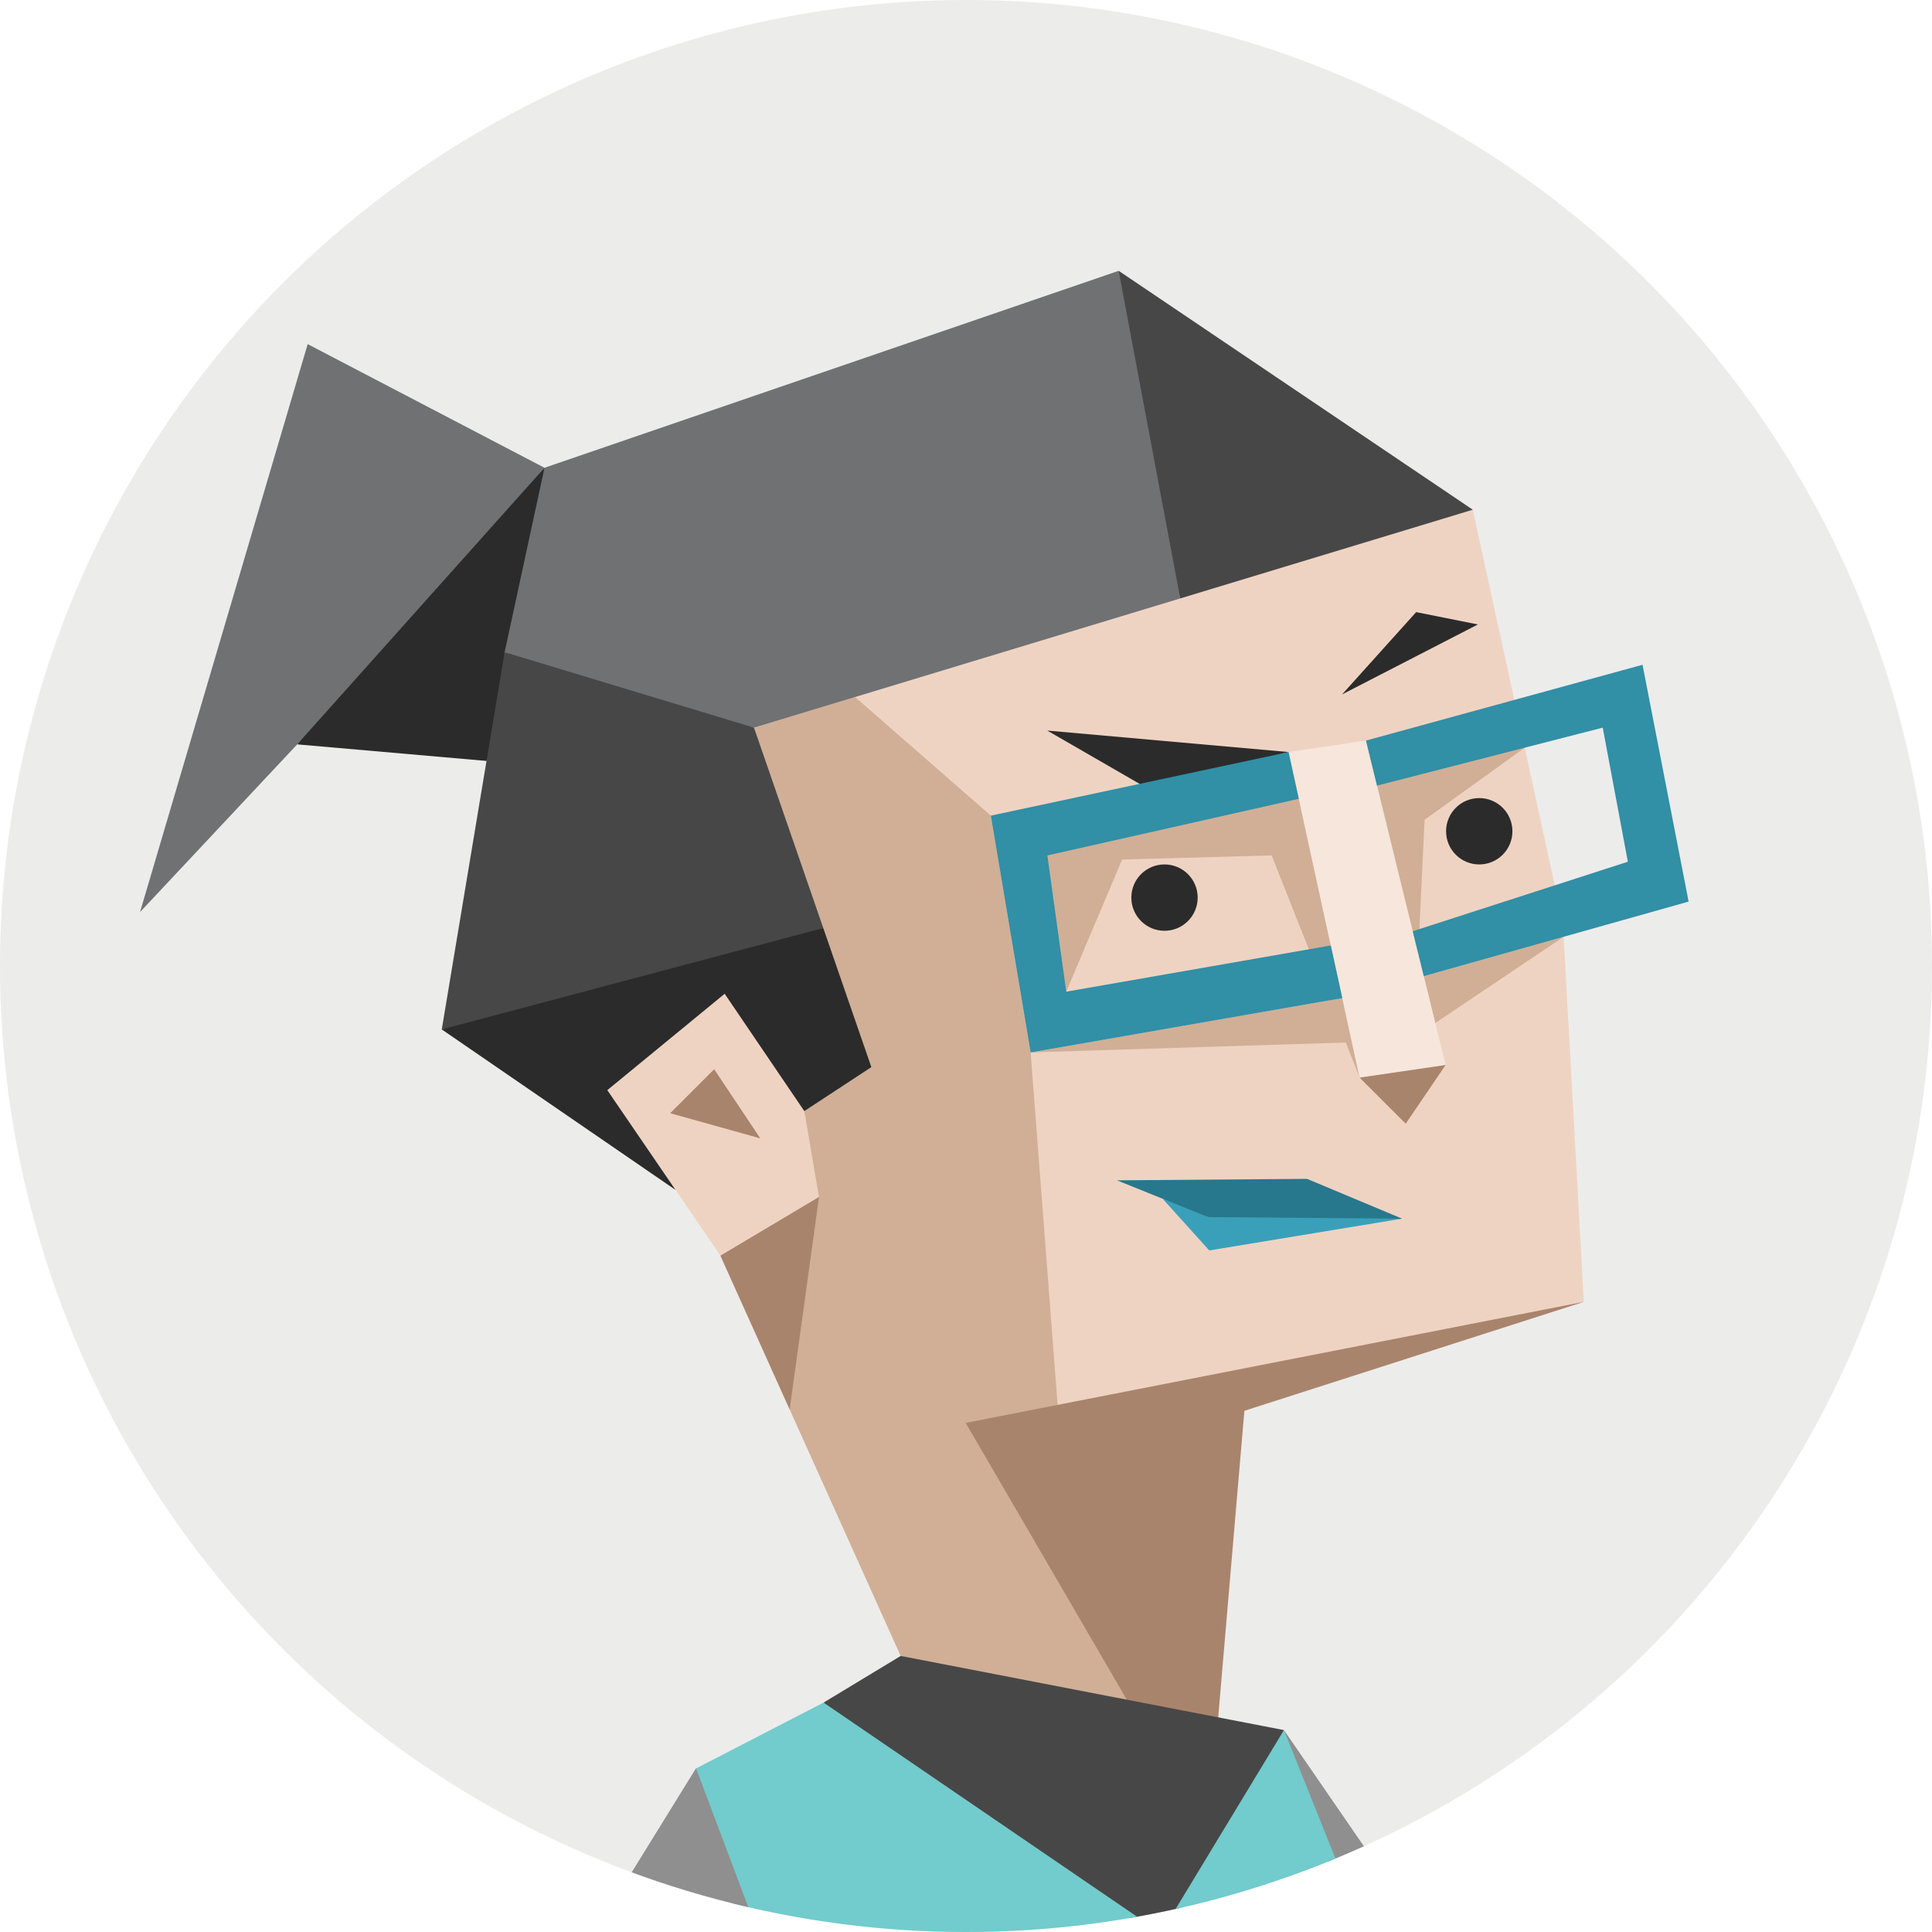 <svg id="9f52d6ee-illustration" xmlns="http://www.w3.org/2000/svg" viewBox="0 0 350 350"><defs><style>.cls-9f52d6ee-1{fill:none;}.face__bg{fill:#ececeb;}.cls-9f52d6ee-3{clip-path:url(#9f52d6ee-clip-path);}.cls-9f52d6ee-4{fill:#8f8f8f;}.cls-9f52d6ee-10,.cls-9f52d6ee-11,.cls-9f52d6ee-12,.cls-9f52d6ee-14,.cls-9f52d6ee-15,.cls-9f52d6ee-16,.cls-9f52d6ee-4,.cls-9f52d6ee-5,.cls-9f52d6ee-6,.cls-9f52d6ee-7,.cls-9f52d6ee-8,.cls-9f52d6ee-9{fill-rule:evenodd;}.cls-9f52d6ee-5{fill:#efd3c2;}.cls-9f52d6ee-6{fill:#d0af96;}.cls-9f52d6ee-7{fill:#a9846c;}.cls-9f52d6ee-13,.cls-9f52d6ee-8{fill:#2b2b2b;}.cls-9f52d6ee-9{fill:#f7e6dc;}.cls-9f52d6ee-10{fill:#27788c;}.cls-9f52d6ee-11{fill:#3aa0ba;}.cls-9f52d6ee-12{fill:#318fa6;}.cls-9f52d6ee-14{fill:#474747;}.cls-9f52d6ee-15{fill:#6f7173;}.cls-9f52d6ee-16{fill:#72cbcc;}</style><clipPath id="9f52d6ee-clip-path"><circle class="cls-9f52d6ee-1" cx="175" cy="175" r="175"/></clipPath></defs><circle class="face__bg" cx="175" cy="175" r="175"/><g class="cls-9f52d6ee-3"><path class="cls-9f52d6ee-4" d="M253.46,369.6l13.8,0,4,0L232.6,313.42l15.75,47.27Z"/><polygon class="cls-9f52d6ee-5" points="266.81 92.34 198.23 109.39 136.6 131.82 141.61 160.21 157.86 193.32 150.8 192.82 145.71 201.29 137.85 186.56 131.28 180.03 121.08 185.05 110.02 197.49 113.25 204.96 122.37 215.55 130.52 227.48 163.17 299.99 220.69 311.11 220.3 277.83 225.43 255.58 250.15 246.41 286.93 235.84 283.13 167.12 266.81 92.34"/><polygon class="cls-9f52d6ee-6" points="193.16 179.65 203.29 155.71 230.37 154.97 246.31 195.22 234.37 140.47 206.46 142 189.74 154.97 182.77 167.21 193.16 179.65"/><polygon class="cls-9f52d6ee-6" points="276.22 135.45 258.08 148.52 256.93 172.77 240.45 135.2 276.22 135.45"/><polygon class="cls-9f52d6ee-6" points="186.71 190.66 243.79 188.86 243.17 180.81 186.71 190.66"/><polygon class="cls-9f52d6ee-6" points="283.28 169.7 260.01 185.34 257.93 176.84 283.28 169.7"/><polygon class="cls-9f52d6ee-6" points="154.9 126.27 179.5 147.76 186.71 190.66 191.65 255.2 220.69 311.11 194.14 308.69 163.17 299.99 130.52 227.48 148.37 216.85 145.71 201.29 157.86 193.32 136.6 131.82 154.9 126.27"/><polygon class="cls-9f52d6ee-7" points="130.52 227.48 148.37 216.85 143.06 255.33 130.52 227.48"/><polygon class="cls-9f52d6ee-7" points="286.93 235.84 174.94 257.77 204.13 307.91 210.93 312.31 220.69 311.11 225.43 255.58 286.93 235.84"/><polygon class="cls-9f52d6ee-8" points="189.72 132.35 208.09 142.95 233.44 136.24 189.72 132.35"/><polygon class="cls-9f52d6ee-8" points="243.13 125.8 256.55 110.89 267.73 113.13 243.13 125.8"/><polygon class="cls-9f52d6ee-9" points="233.44 136.24 246.31 195.22 261.88 192.94 247.46 134.16 233.44 136.24"/><polygon class="cls-9f52d6ee-7" points="246.31 195.22 254.66 203.57 261.88 192.94 246.31 195.22"/><polygon class="cls-9f52d6ee-10" points="202.35 213.83 236.78 213.56 254 220.77 232.01 221.69 218.88 220.49 215.26 219.99 210.96 217.3 202.35 213.83"/><polygon class="cls-9f52d6ee-11" points="210.62 217.16 219.07 226.53 254 220.77 218.88 220.49 210.62 217.16"/><polygon class="cls-9f52d6ee-7" points="121.41 201.67 129.38 193.7 137.74 206.23 121.41 201.67"/><polygon class="cls-9f52d6ee-12" points="233.44 136.24 179.5 147.76 186.71 190.66 243.17 180.81 241.09 171.28 193.16 179.65 189.74 154.97 235.29 144.71 233.44 136.24"/><polygon class="cls-9f52d6ee-12" points="297.56 120.43 247.46 134.16 249.46 142.32 290.35 131.82 294.9 156.11 255.93 168.7 257.93 176.84 305.91 163.33 297.56 120.43"/><circle class="cls-9f52d6ee-13" cx="210.96" cy="162.61" r="6.01"/><circle class="cls-9f52d6ee-13" cx="267.98" cy="150.59" r="6.01"/><polygon class="cls-9f52d6ee-14" points="266.81 92.34 202.66 49.06 204.82 81.56 213.81 108.41 266.81 92.34"/><polygon class="cls-9f52d6ee-15" points="202.66 49.06 98.64 84.74 91.04 102.88 91.42 118.15 113.48 127.24 136.6 131.82 154.9 126.27 213.81 108.41 202.66 49.06"/><polygon class="cls-9f52d6ee-14" points="91.42 118.15 87.01 129.23 88.14 137.82 80.03 186.49 116.17 180.75 149.15 168.12 136.6 131.82 91.42 118.15"/><polygon class="cls-9f52d6ee-8" points="80.03 186.49 149.15 168.12 157.86 193.32 145.71 201.29 131.28 180.03 110.02 197.49 122.37 215.56 80.03 186.49"/><polygon class="cls-9f52d6ee-8" points="88.14 137.85 53.84 134.85 71.11 112.17 98.64 84.74 91.42 118.15 88.14 137.85"/><polygon class="cls-9f52d6ee-15" points="98.64 84.74 55.74 62.34 25.37 165.23 53.84 134.85 98.64 84.74"/><polygon class="cls-9f52d6ee-14" points="163.17 299.99 232.6 313.42 225.59 330.49 210.33 350.19 172.55 331.46 149.2 308.44 163.17 299.99"/><path class="cls-9f52d6ee-16" d="M143.14,369.6c37.34.06,74.69.13,112,0L232.6,313.42l-22.27,36.77L149.2,308.44l-23.11,11.93,9.21,32.47Z"/><path class="cls-9f52d6ee-4" d="M101.89,369.56q21.36,0,42.72,0l-18.52-49.23L95.58,369.69C97.69,369.61,99.79,369.56,101.89,369.56Z"/></g></svg>